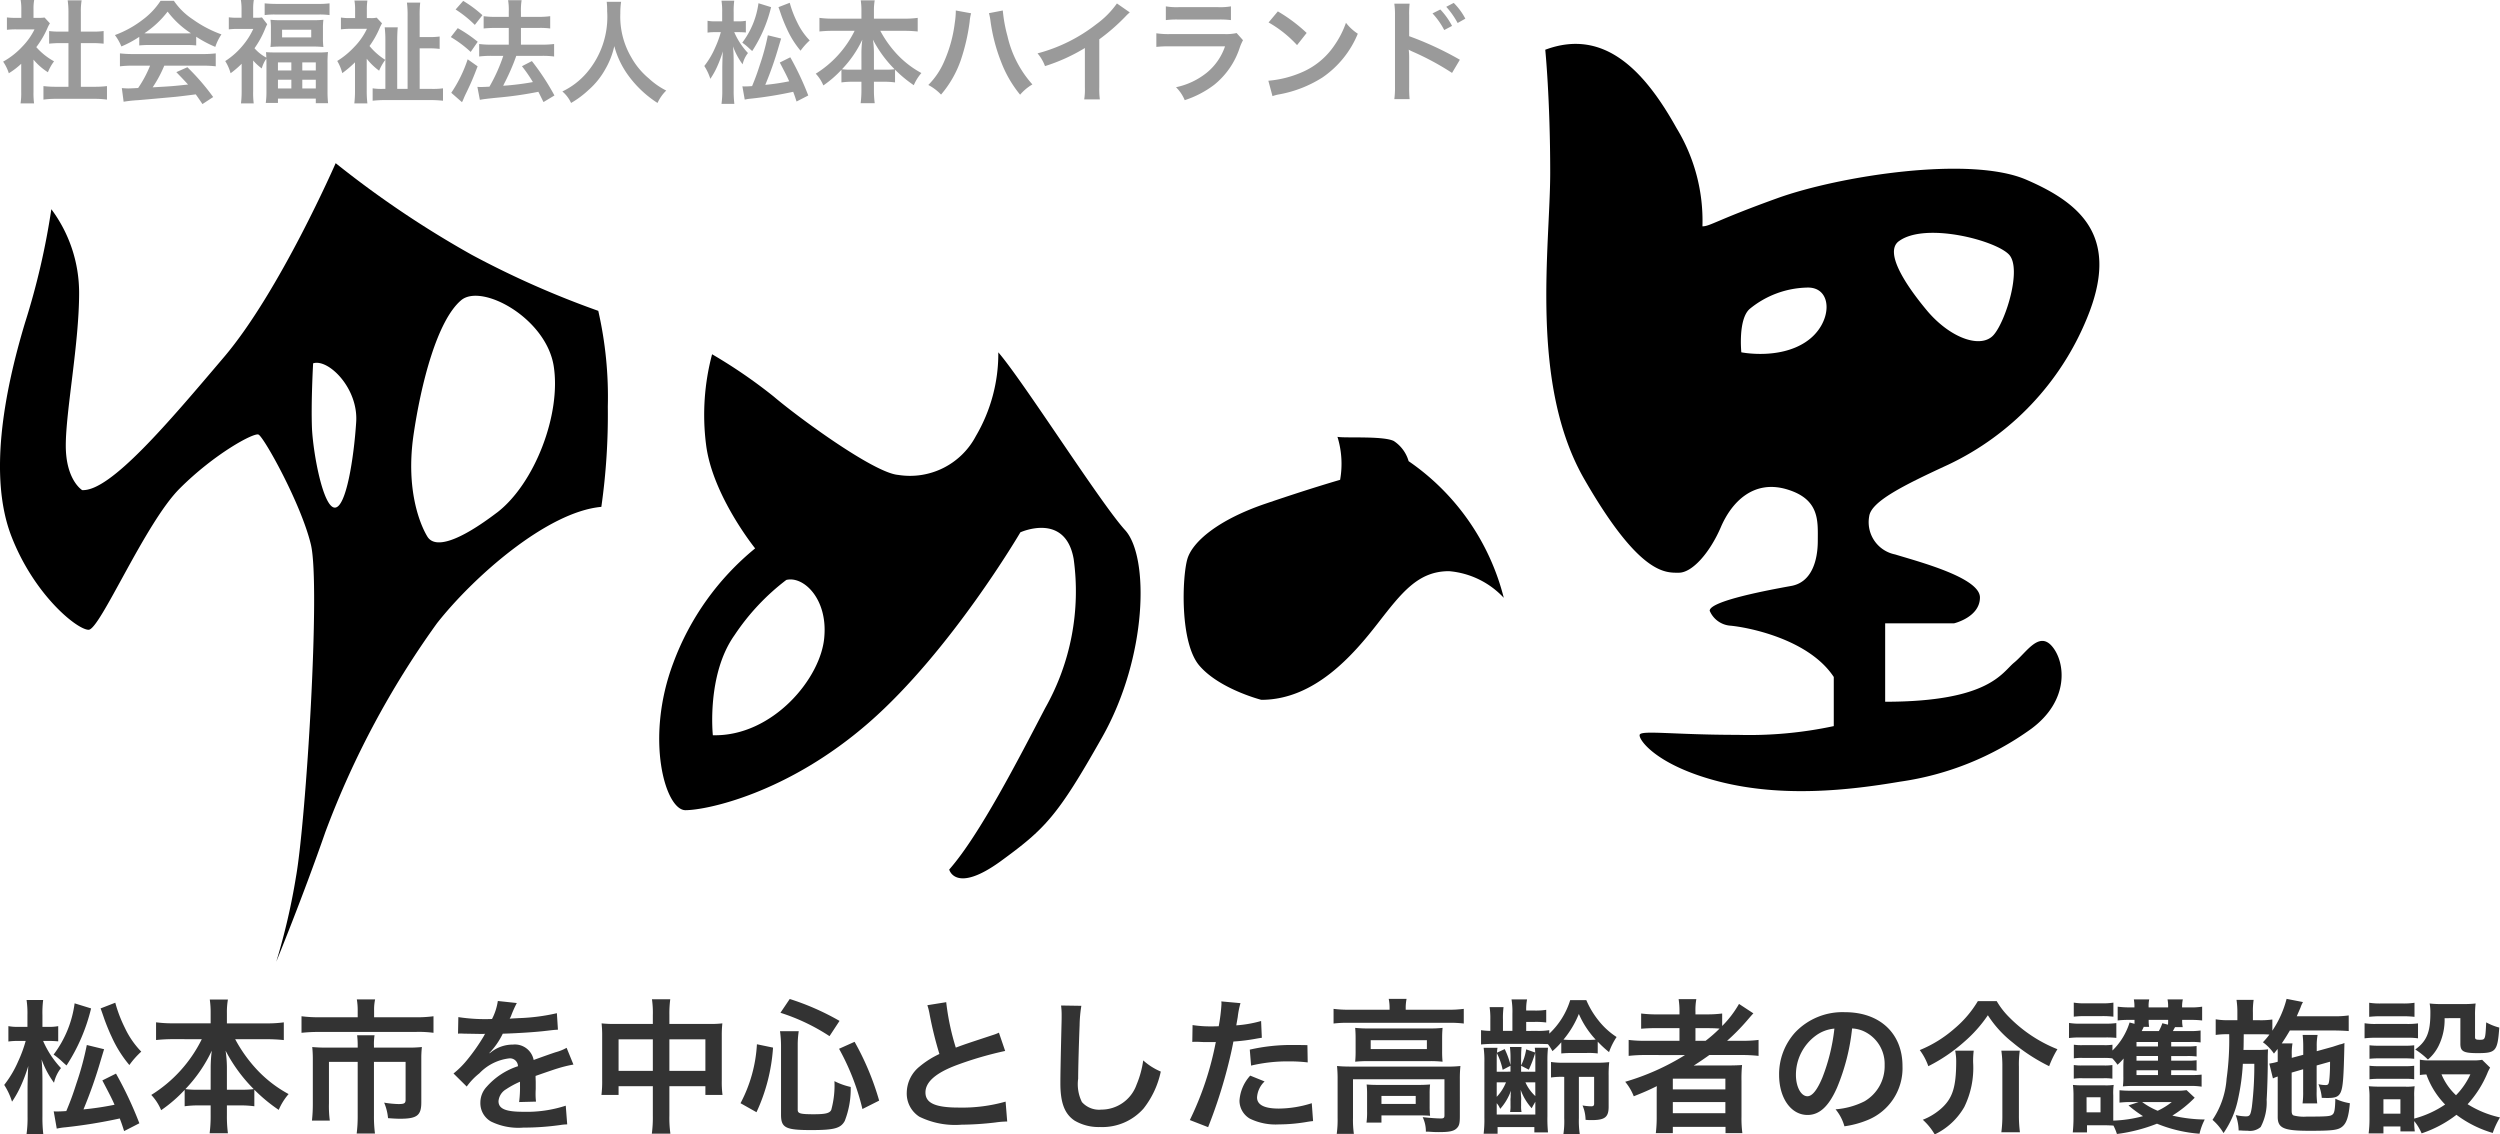 <svg xmlns="http://www.w3.org/2000/svg" width="223.873" height="101.586" viewBox="0 0 223.873 101.586"><g transform="translate(-40 -51.07)"><g transform="translate(39.985 55.036)"><path d="M53.59,44.525a81.777,81.777,0,0,1-11.316-5.01,89.412,89.412,0,0,1-12.2-8.214s-5.01,11.486-9.987,17.349S9.894,60.715,7.372,60.578c0,0-1.466-.886-1.466-3.988S7.1,47.456,7.1,42.923a12.515,12.515,0,0,0-2.488-7.5A65.44,65.44,0,0,1,2.259,45.581C.351,51.921-1.013,59.386,1.032,64.7c2.045,5.283,5.9,8.385,6.919,8.385S13,63.544,16.1,60.442s6.612-5.01,7.055-4.84c.443.136,3.817,6.169,4.7,9.85s-.443,24.711-1.329,29.722a58.049,58.049,0,0,1-1.772,7.635s2.352-5.726,4.4-11.623a79.471,79.471,0,0,1,9.987-18.678c3.238-4.124,9.85-9.987,14.724-10.43a58.521,58.521,0,0,0,.579-8.964A34.655,34.655,0,0,0,53.59,44.525ZM30,62.146c-1.023,0-1.909-4.635-2.045-7.021-.1-2.386.1-5.9.1-5.9,1.363-.443,4.09,2.25,3.852,5.317C31.708,57.613,31.026,62.146,30,62.146Zm14.52.443c-3.408,2.59-5.556,3.272-6.237,2.147s-1.909-4.192-1.261-8.93c.682-4.772,2.147-10.43,4.295-12.236,1.841-1.534,7.6,1.6,8.282,5.9S47.9,60,44.524,62.589Z" transform="translate(0 -20.655)"/><path d="M214.925,96.917c-2.181-2.386-9.135-13.361-11.35-15.917a14.562,14.562,0,0,1-2.011,7.5,6.662,6.662,0,0,1-6.953,3.477c-2.181-.17-9.032-5.215-11.111-6.987a45.3,45.3,0,0,0-5.556-3.817,21.138,21.138,0,0,0-.545,8.044c.545,4.567,4.4,9.339,4.4,9.339a24.005,24.005,0,0,0-7.328,10.259C171.91,115.6,173.751,122,175.557,122c1.841,0,9.135-1.466,16.463-7.874s13.531-17.008,13.531-17.008,4.022-1.841,4.772,2.386a21.232,21.232,0,0,1-2.556,13.361c-2.386,4.567-5.862,11.35-8.589,14.452,0,0,.545,2.181,4.567-.716,4.022-2.931,5.113-4.022,9.135-11.146C216.935,108.268,217.106,99.3,214.925,96.917Zm-36.913,18.371s-.579-5.419,1.943-8.964a20.367,20.367,0,0,1,4.635-4.942c1.534-.375,3.681,1.67,3.408,5.044C187.759,110.142,183.362,115.425,178.011,115.289Z" transform="translate(-114.162 -53.415)"/><path d="M317.95,126.752c4.806,0,8.282-4.09,10.43-6.851s3.613-4.67,6.374-4.67a7.551,7.551,0,0,1,4.908,2.386,21.116,21.116,0,0,0-8.521-12.236,3.214,3.214,0,0,0-1.329-1.806c-.954-.477-4.431-.239-5.044-.375a8.2,8.2,0,0,1,.238,3.852s-2.522.716-6.715,2.147-6.476,3.374-6.953,4.908c-.477,1.568-.716,7.567,1.091,9.612C314.235,125.8,317.95,126.752,317.95,126.752Z" transform="translate(-204.985 -68.049)"/><path d="M442.1,37.639A24.947,24.947,0,0,0,454.5,24.551c2.965-7.158-.341-10.225-5.385-12.407-5.045-2.215-16.838-.341-22.325,1.636s-6.033,2.522-6.715,2.522a15.951,15.951,0,0,0-2.318-8.794C415,2.567,411.385-1.523,406,.488c0,0,.443,4.4.443,11.009s-1.875,18.917,3.068,27.472c4.942,8.589,7.26,8.351,8.453,8.351s2.761-1.772,3.749-4.056c.988-2.318,2.965-4.295,5.931-3.408s2.761,2.863,2.761,4.6c0,1.772-.545,3.749-2.42,4.056-1.875.341-7.26,1.329-7.26,2.215a2.191,2.191,0,0,0,1.772,1.329c1.329.1,7.021,1.091,9.339,4.6v4.4a36.09,36.09,0,0,1-8.589.784c-5.726,0-8.692-.443-8.794,0s1.534,2.761,7.158,4.192,11.555.784,16.156,0a26.4,26.4,0,0,0,11.759-4.738c3.408-2.522,3.068-5.931,1.875-7.362s-2.318.545-3.409,1.432-2.215,3.511-11.554,3.511V51.853h6.169s2.318-.545,2.318-2.318-5.488-3.2-7.6-3.852a2.944,2.944,0,0,1-2.318-3.408C435.176,40.946,438.039,39.514,442.1,37.639Zm-4.431-20.008c2.352-1.738,8.726-.068,9.884,1.227,1.125,1.3-.307,5.863-1.363,7.124-1.057,1.3-3.783.443-5.931-2.045C438.142,21.415,436.369,18.586,437.664,17.632Zm-8.351,9.032c-2.42,1.6-5.76.92-5.76.92s-.307-2.965.75-3.886a8.372,8.372,0,0,1,5.079-1.909C431.836,21.654,431.768,25.062,429.314,26.664Z" transform="translate(-267.608 0)"/></g><path d="M3-3.09A5.489,5.489,0,0,0,4.29-1.96a4.265,4.265,0,0,1,.55-.98A5.9,5.9,0,0,1,3.25-4.21a8.216,8.216,0,0,0,1-1.71,2.78,2.78,0,0,1,.22-.42l-.48-.52a3.643,3.643,0,0,1-.58.03H3v-.82a4.262,4.262,0,0,1,.06-.78H1.85a4.592,4.592,0,0,1,.06.76v.84h-.5a6.106,6.106,0,0,1-.79-.04v1.11a6.847,6.847,0,0,1,.84-.04H3.09A5.941,5.941,0,0,1,2-4.26,6.9,6.9,0,0,1,.28-2.91,3.875,3.875,0,0,1,.79-1.87,6.739,6.739,0,0,0,1.9-2.72V-.21A5.982,5.982,0,0,1,1.84.83H3.05A7.1,7.1,0,0,1,3-.19ZM7.24-4.57H8.3c.35,0,.66.02.98.05V-5.65a6.5,6.5,0,0,1-.98.05H7.24V-7.36A5.862,5.862,0,0,1,7.31-8.4H6.06a7.078,7.078,0,0,1,.07,1.04V-5.6H5.38a6.751,6.751,0,0,1-.98-.05v1.13c.32-.03.64-.05.98-.05h.75V-.66H5.04A9.068,9.068,0,0,1,3.89-.72V.49A8.064,8.064,0,0,1,5.02.42H8.44A8.211,8.211,0,0,1,9.58.49V-.72a8.577,8.577,0,0,1-1.14.06H7.24Zm5.23.21a8,8,0,0,1,.86-.04h3.34a7.6,7.6,0,0,1,.9.04v-.78a10.663,10.663,0,0,0,1.71.91,4.453,4.453,0,0,1,.55-1.12A10.57,10.57,0,0,1,17.26-6.7a6.073,6.073,0,0,1-1.69-1.66H14.38A6.585,6.585,0,0,1,12.8-6.68a9.332,9.332,0,0,1-2.51,1.39,4.645,4.645,0,0,1,.58,1.02,9.409,9.409,0,0,0,1.6-.86Zm.87-1.08c-.18,0-.24,0-.41-.01a8.537,8.537,0,0,0,2.08-1.94A8.146,8.146,0,0,0,17.1-5.45c-.19.01-.28.01-.44.01Zm.1,2.89a10.355,10.355,0,0,1-1.07,2c-.51.03-.81.04-.88.04-.14,0-.31-.01-.58-.03L11.07.68A11.891,11.891,0,0,1,12.36.54c.4-.03,2.38-.21,3.37-.3.37-.04.97-.11,1.8-.22.17.24.27.38.6.87l.96-.63a20.465,20.465,0,0,0-2.31-2.67l-.99.44c.56.58.73.76,1.05,1.11-1.4.15-1.4.15-3.17.25a10.871,10.871,0,0,0,1.04-1.94h3.44a9.3,9.3,0,0,1,1.17.06V-3.65a9.415,9.415,0,0,1-1.17.06H11.92a9.822,9.822,0,0,1-1.18-.06v1.16a9.368,9.368,0,0,1,1.18-.06Zm8.2,2.3A9.129,9.129,0,0,1,21.58.83h1.14a7.208,7.208,0,0,1-.05-1.06V-3.01a4.9,4.9,0,0,0,.77.71,2.973,2.973,0,0,1,.41-.88c.01.2.01.29.01.45V-.24A7.218,7.218,0,0,1,23.8.79h1.09V.4h3.39V.81h1.1a9.014,9.014,0,0,1-.05-1.03V-2.74a9.2,9.2,0,0,1,.04-1.03,8.556,8.556,0,0,1-1.02.04H24.83c-.46,0-.74-.01-1.01-.03.02.19.02.28.03.49a3.679,3.679,0,0,1-1.06-.84,8.391,8.391,0,0,0,.93-1.69,4.688,4.688,0,0,1,.21-.46l-.47-.61a2.622,2.622,0,0,1-.49.03h-.3v-.81a4.5,4.5,0,0,1,.06-.78H21.57a4.715,4.715,0,0,1,.06.77v.82h-.39a5.659,5.659,0,0,1-.75-.04V-5.8a6.689,6.689,0,0,1,.8-.04h1.39a6.507,6.507,0,0,1-.92,1.46,6.839,6.839,0,0,1-1.59,1.42,4.108,4.108,0,0,1,.48,1.09,8.262,8.262,0,0,0,.99-.85Zm3.25-2.59h1.2v.72h-1.2Zm2.18,0h1.21v.72H27.07ZM24.89-1.29h1.2v.78h-1.2Zm2.18,0h1.21v.78H27.07ZM23.7-7.08a6.622,6.622,0,0,1,.96-.05h3.89a6.456,6.456,0,0,1,.96.05V-8.13a7.707,7.707,0,0,1-1.07.05H24.79c-.43,0-.77-.02-1.09-.05Zm.56,2.1a5.53,5.53,0,0,1-.04.76,8.811,8.811,0,0,1,.97-.04h2.8a8.249,8.249,0,0,1,.97.04A5.658,5.658,0,0,1,28.92-5v-.9a5.53,5.53,0,0,1,.04-.76,8.77,8.77,0,0,1-.95.04H25.19a8.928,8.928,0,0,1-.97-.04,5.593,5.593,0,0,1,.04.77Zm1-.79h2.61v.69H25.26Zm7.58,2.6A5.723,5.723,0,0,0,33.95-2.1a4.591,4.591,0,0,1,.55-.97,5.837,5.837,0,0,1-1.41-1.24,8.168,8.168,0,0,0,.9-1.59,3.508,3.508,0,0,1,.22-.44l-.48-.51a2.321,2.321,0,0,1-.57.04h-.31v-.8a5.514,5.514,0,0,1,.05-.77H31.74a4.591,4.591,0,0,1,.06.76v.81h-.49a4.8,4.8,0,0,1-.78-.05V-5.8a6.9,6.9,0,0,1,.84-.05h1.49a5.953,5.953,0,0,1-1.15,1.64A7.386,7.386,0,0,1,30.2-2.97a4.149,4.149,0,0,1,.45,1.09,9.81,9.81,0,0,0,1.14-.97V-.3A9.285,9.285,0,0,1,31.73.83H32.9A9.057,9.057,0,0,1,32.84-.3Zm4.74,2.7V-4.1h.8a6.986,6.986,0,0,1,.99.05V-5.16a6.585,6.585,0,0,1-.98.05h-.81V-6.99a9.794,9.794,0,0,1,.05-1.21H36.44a8.832,8.832,0,0,1,.06,1.21V-.47h-.93V-4.84c0-.39.02-.9.05-1.14H34.45a9.676,9.676,0,0,1,.06,1.21v4.3h-.23a5.3,5.3,0,0,1-.91-.05V.59A10.864,10.864,0,0,1,34.6.53h3.86a11.123,11.123,0,0,1,1.21.06V-.52a6.769,6.769,0,0,1-1.02.05Zm5.39.98c.32-.06.53-.09,1.62-.2a33.023,33.023,0,0,0,3.62-.52c.16.31.23.46.46.92l.98-.59a21.657,21.657,0,0,0-2.02-3.08l-.89.46a12.745,12.745,0,0,1,.98,1.42,24,24,0,0,1-2.66.33l.09-.19a20,20,0,0,0,.88-1.94c.14-.37.14-.37.2-.55h2.35a7.886,7.886,0,0,1,1.04.06V-4.49a7.941,7.941,0,0,1-1.05.06H46.65v-1.5h1.61a6.866,6.866,0,0,1,1.01.05v-1.1a7.261,7.261,0,0,1-1.02.06h-1.6v-.44a5.773,5.773,0,0,1,.06-1.05H45.5a5.391,5.391,0,0,1,.06,1.05v.44H44.37a7.2,7.2,0,0,1-1.06-.06v1.1c.32-.03.66-.05,1.05-.05h1.2v1.5H44a7.862,7.862,0,0,1-1.09-.06v1.12a8.657,8.657,0,0,1,1.08-.06h1.08A15.145,15.145,0,0,1,43.83-.67c-.34.02-.58.03-.74.03-.1,0-.18,0-.34-.01ZM40.8-7.58A10.2,10.2,0,0,1,42.52-6.2l.68-.87a10.516,10.516,0,0,0-1.72-1.28Zm-.43,2.47a10.3,10.3,0,0,1,1.78,1.33l.63-.91a12.39,12.39,0,0,0-1.79-1.22Zm1.51,1.99a12.022,12.022,0,0,1-1.47,3l.96.84a2.015,2.015,0,0,0,.12-.25c.13-.31.13-.31.31-.68.4-.83.62-1.36.97-2.28ZM54.33-8.27a6.541,6.541,0,0,1,.04.84,7.7,7.7,0,0,1-1.83,5.52A6.666,6.666,0,0,1,50.36-.24,2.991,2.991,0,0,1,51.14.79,8.434,8.434,0,0,0,52.69-.36a6.962,6.962,0,0,0,1.54-1.92,7.156,7.156,0,0,0,.78-2.02,7.906,7.906,0,0,0,1.33,2.73A9.734,9.734,0,0,0,58.88.79a3.72,3.72,0,0,1,.78-1.11A6.66,6.66,0,0,1,58.11-1.4a6.7,6.7,0,0,1-1.58-1.9,7.178,7.178,0,0,1-.98-3.94,6.616,6.616,0,0,1,.07-1.03Zm14.43,3a20.285,20.285,0,0,1-.72,2.66c-.22.69-.38,1.14-.69,1.89-.26.02-.46.03-.63.03a2.008,2.008,0,0,1-.24-.01L66.69.49A4.161,4.161,0,0,1,67.28.4a34.777,34.777,0,0,0,3.75-.61c.12.32.16.43.3.87L72.38.12A26.011,26.011,0,0,0,70.77-3.3l-.94.47c.47.9.64,1.22.84,1.68a20.6,20.6,0,0,1-2.14.32,31.568,31.568,0,0,0,1.19-3.39c.16-.53.16-.53.23-.76Zm-2.6-.28c.22,0,.4.01.63.03V-6.57a3.021,3.021,0,0,1-.64.05H65.7v-.81a6.987,6.987,0,0,1,.05-1.04H64.61a6.289,6.289,0,0,1,.06,1.04v.81h-.58a3.373,3.373,0,0,1-.73-.05v1.06a4.67,4.67,0,0,1,.72-.04h.47a9.054,9.054,0,0,1-.51,1.39,7.377,7.377,0,0,1-.97,1.64,4.7,4.7,0,0,1,.54,1.15,7.094,7.094,0,0,0,.6-1.07,10.965,10.965,0,0,0,.52-1.39c-.02.29-.04.77-.05,1.44V-.36A8.237,8.237,0,0,1,64.61.87h1.15A9.81,9.81,0,0,1,65.7-.36V-2.81c0-.58-.02-1.06-.06-1.47a6.267,6.267,0,0,0,.86,1.61,2.556,2.556,0,0,1,.48-1.01,6.461,6.461,0,0,1-1.23-1.87Zm3.55-2.24c.08.21.08.21.26.74.11.31.33.86.49,1.19a8.264,8.264,0,0,0,1.23,1.97,5.757,5.757,0,0,1,.82-.92,5.981,5.981,0,0,1-1.12-1.62,9.386,9.386,0,0,1-.67-1.75Zm-1.79-.35a7.48,7.48,0,0,1-1.45,3.53,5.753,5.753,0,0,1,.48.38c.26.24.26.24.41.37a12.521,12.521,0,0,0,1.69-3.93Zm8.61,2.47a9.4,9.4,0,0,1-3.48,3.84,3.447,3.447,0,0,1,.68,1.05,9.559,9.559,0,0,0,1.62-1.4v1.13a7.154,7.154,0,0,1,1-.06h.79v.68A9.234,9.234,0,0,1,77.07.81h1.26a9.036,9.036,0,0,1-.07-1.24v-.68h.89a7.256,7.256,0,0,1,1,.06V-2.19A11.148,11.148,0,0,0,81.83-.8a4.08,4.08,0,0,1,.68-1.09,8.556,8.556,0,0,1-2.18-1.68,9.916,9.916,0,0,1-1.5-2.1h2.14a11.811,11.811,0,0,1,1.21.06V-6.83a8.211,8.211,0,0,1-1.21.07H78.26v-.72a4.992,4.992,0,0,1,.07-.92H77.08a6.217,6.217,0,0,1,.06.93v.71H74.57a8.663,8.663,0,0,1-1.19-.07v1.22a11.418,11.418,0,0,1,1.19-.06Zm1.73,3.48V-3.77a8.081,8.081,0,0,0-.09-1.11,10.824,10.824,0,0,0,1.94,2.65,6.258,6.258,0,0,1-.88.04Zm-1.12,0h-.85a6.331,6.331,0,0,1-.89-.04,9.917,9.917,0,0,0,1.82-2.65,9.792,9.792,0,0,0-.08,1.12Zm8.45-5.3v.14a7.338,7.338,0,0,1-.09.97,12.161,12.161,0,0,1-.94,3.43A6.739,6.739,0,0,1,83.13-.82a4.383,4.383,0,0,1,1.14.86,9.548,9.548,0,0,0,1.77-3.09,17.891,17.891,0,0,0,.79-3.42,4.233,4.233,0,0,1,.13-.77Zm2.97.24a4.983,4.983,0,0,1,.14.72,15.663,15.663,0,0,0,.95,3.64A10.5,10.5,0,0,0,91.35.05a4.31,4.31,0,0,1,1.1-.92,9.672,9.672,0,0,1-2.23-4.32,12.945,12.945,0,0,1-.42-2.3Zm11.46-.87a8,8,0,0,1-1.86,1.87,14.6,14.6,0,0,1-5.25,2.6,3.761,3.761,0,0,1,.67,1.14,16.2,16.2,0,0,0,3.57-1.62V-.61A5.624,5.624,0,0,1,97.09.47h1.4a7.565,7.565,0,0,1-.05-1.11V-4.91a17.683,17.683,0,0,0,2.36-2.06,4.12,4.12,0,0,1,.37-.35Zm4.38,1.49a7.69,7.69,0,0,1,1.15-.05h3.53a7.69,7.69,0,0,1,1.15.05V-7.86a5.69,5.69,0,0,1-1.17.07h-3.49a5.69,5.69,0,0,1-1.17-.07Zm6.34,1.16a4.374,4.374,0,0,1-1.13.09h-4.76a7.1,7.1,0,0,1-1.3-.07v1.22a10.173,10.173,0,0,1,1.28-.05h4.87a5.2,5.2,0,0,1-1.61,2.34,6.494,6.494,0,0,1-2.78,1.32,3.484,3.484,0,0,1,.78,1.16,8.9,8.9,0,0,0,2.62-1.36,7.071,7.071,0,0,0,2.32-3.38,4.508,4.508,0,0,1,.28-.63Zm2.86-.95a10.5,10.5,0,0,1,2.55,2.03l.86-1.09a14.163,14.163,0,0,0-2.58-1.93Zm.35,6.6a3.54,3.54,0,0,1,.66-.17,10.8,10.8,0,0,0,3.81-1.5,8.776,8.776,0,0,0,3.17-3.92,4.312,4.312,0,0,1-1.06-.98,8.35,8.35,0,0,1-1.02,2,6.681,6.681,0,0,1-2.97,2.45,9.529,9.529,0,0,1-2.96.74Zm12.28.27a10.259,10.259,0,0,1-.04-1.11V-3.3a5.711,5.711,0,0,0-.04-.68,3.231,3.231,0,0,0,.34.17,24.285,24.285,0,0,1,3.54,1.91l.7-1.18a29.086,29.086,0,0,0-4.54-2.11V-7.05a8.287,8.287,0,0,1,.04-1.05h-1.37a6.556,6.556,0,0,1,.06,1.02V-.67a7.294,7.294,0,0,1-.06,1.12Zm2.05-7.68a6.749,6.749,0,0,1,1.05,1.49l.7-.37a6.48,6.48,0,0,0-1.05-1.47Zm2.94.47a5.783,5.783,0,0,0-1.04-1.41l-.67.35a7.368,7.368,0,0,1,1.02,1.45Z" transform="translate(40 59.5)" fill="#9a9a9a"/><path d="M7.774-6.851a26.369,26.369,0,0,1-.936,3.458c-.286.9-.494,1.482-.9,2.457C5.6-.91,5.343-.9,5.122-.9A2.611,2.611,0,0,1,4.81-.91L5.083.637A5.41,5.41,0,0,1,5.85.52a45.21,45.21,0,0,0,4.875-.793c.156.416.208.559.39,1.131l1.365-.7A33.815,33.815,0,0,0,10.387-4.29l-1.222.611C9.776-2.509,10-2.093,10.257-1.5a26.786,26.786,0,0,1-2.782.416A41.037,41.037,0,0,0,9.022-5.486c.208-.689.208-.689.3-.988Zm-3.38-.364c.286,0,.52.013.819.039V-8.541a3.927,3.927,0,0,1-.832.065H3.8V-9.529a9.083,9.083,0,0,1,.065-1.352H2.379a8.176,8.176,0,0,1,.078,1.352v1.053H1.7a4.385,4.385,0,0,1-.949-.065v1.378a6.071,6.071,0,0,1,.936-.052H2.3a11.77,11.77,0,0,1-.663,1.807A9.589,9.589,0,0,1,.377-3.276a6.108,6.108,0,0,1,.7,1.5,9.222,9.222,0,0,0,.78-1.391,14.255,14.255,0,0,0,.676-1.807c-.026.377-.052,1-.065,1.872V-.468a10.708,10.708,0,0,1-.091,1.6h1.5A12.753,12.753,0,0,1,3.8-.468V-3.653c0-.754-.026-1.378-.078-1.911A8.147,8.147,0,0,0,4.836-3.471,3.322,3.322,0,0,1,5.46-4.784a8.4,8.4,0,0,1-1.6-2.431Zm4.615-2.912c.1.273.1.273.338.962.143.4.429,1.118.637,1.547a10.743,10.743,0,0,0,1.6,2.561,7.483,7.483,0,0,1,1.066-1.2,7.775,7.775,0,0,1-1.456-2.106,12.2,12.2,0,0,1-.871-2.275Zm-2.327-.455A9.724,9.724,0,0,1,4.8-5.993a7.479,7.479,0,0,1,.624.494c.338.312.338.312.533.481a16.277,16.277,0,0,0,2.2-5.109ZM18.07-7.371a12.225,12.225,0,0,1-4.524,4.992,4.481,4.481,0,0,1,.884,1.365,12.427,12.427,0,0,0,2.106-1.82v1.469a9.3,9.3,0,0,1,1.3-.078h1.027v.884a12,12,0,0,1-.091,1.612H20.41a11.747,11.747,0,0,1-.091-1.612v-.884h1.157a9.432,9.432,0,0,1,1.3.078V-2.847A14.493,14.493,0,0,0,24.96-1.04a5.3,5.3,0,0,1,.884-1.417A11.123,11.123,0,0,1,23.01-4.641a12.891,12.891,0,0,1-1.95-2.73h2.782a15.354,15.354,0,0,1,1.573.078V-8.879a10.674,10.674,0,0,1-1.573.091H20.319v-.936a6.49,6.49,0,0,1,.091-1.2H18.785a8.081,8.081,0,0,1,.078,1.209v.923H15.522a11.262,11.262,0,0,1-1.547-.091v1.586a14.844,14.844,0,0,1,1.547-.078Zm2.249,4.524V-4.9A10.505,10.505,0,0,0,20.2-6.344,14.071,14.071,0,0,0,22.724-2.9a8.135,8.135,0,0,1-1.144.052Zm-1.456,0h-1.1A8.23,8.23,0,0,1,16.6-2.9a12.892,12.892,0,0,0,2.366-3.445,12.731,12.731,0,0,0-.1,1.456ZM32.032-9.334H28.639A12.152,12.152,0,0,1,27-9.425v1.482a14.79,14.79,0,0,1,1.6-.078h8.619a9.959,9.959,0,0,1,1.6.078V-9.425a11.407,11.407,0,0,1-1.638.091H33.5v-.65a4.277,4.277,0,0,1,.091-.949H31.954a5.824,5.824,0,0,1,.078.962Zm0,2.717H29.3a13.369,13.369,0,0,1-1.339-.052,10.4,10.4,0,0,1,.052,1.118V-1.6a13.481,13.481,0,0,1-.078,1.521h1.6a9.727,9.727,0,0,1-.078-1.534V-5.343h2.574V-.507a12.262,12.262,0,0,1-.091,1.586h1.638a11.931,11.931,0,0,1-.091-1.6V-5.343h2.834v3.38c0,.338-.117.4-.65.4A8.974,8.974,0,0,1,34.4-1.69,4.657,4.657,0,0,1,34.749-.3c.533.039.78.052,1.079.052,1.521,0,1.9-.3,1.9-1.469V-5.551a9.358,9.358,0,0,1,.052-1.118,11.41,11.41,0,0,1-1.274.052H33.488v-.156a4.977,4.977,0,0,1,.052-.949H31.98a7.2,7.2,0,0,1,.052.949Zm8.983-1.248a1.436,1.436,0,0,1,.208-.013c.117,0,.117,0,.364.013.286,0,1.43.026,1.638.026,0,0,.169-.013.221-.013a.636.636,0,0,0-.1.169,17.218,17.218,0,0,1-1.56,2.223A7.964,7.964,0,0,1,40.612-4.3l1.183,1.17a5.845,5.845,0,0,1,1.131-1.183,4.395,4.395,0,0,1,2.665-1.339.714.714,0,0,1,.793.7A6.359,6.359,0,0,0,43.589-3.12a2.072,2.072,0,0,0-.572,1.443A1.885,1.885,0,0,0,43.966,0a5.583,5.583,0,0,0,2.9.546A23.579,23.579,0,0,0,50.193.312a3.83,3.83,0,0,1,.6-.052l-.13-1.677a11.3,11.3,0,0,1-3.822.546c-1.573,0-2.2-.273-2.2-.949a1.369,1.369,0,0,1,.676-1.066,7.9,7.9,0,0,1,1.248-.676v.312a10.291,10.291,0,0,1-.078,1.508L48-1.781a5.338,5.338,0,0,1-.039-.689c0-.091,0-.208.013-.429v-.52c0-.182,0-.182-.013-.52v-.143q1.677-.585,1.95-.663A11.475,11.475,0,0,1,51.35-5.1l-.611-1.5a4.061,4.061,0,0,1-.962.39q-.488.156-1.989.7a1.71,1.71,0,0,0-1.859-1.378,3.143,3.143,0,0,0-1.833.585c-.169.13-.169.13-.26.195l-.013-.026a6.727,6.727,0,0,0,1.2-1.729c1.313-.039,2.964-.143,3.913-.26.663-.078.663-.078,1.027-.1L49.868-9.7a17.562,17.562,0,0,1-3.406.442c-.715.039-.715.039-.819.052.026-.052.052-.091.117-.234a9.933,9.933,0,0,1,.52-1.17l-1.7-.182a5.149,5.149,0,0,1-.52,1.612,15.709,15.709,0,0,1-3.016-.169Zm17.446-.871H55.042a10.016,10.016,0,0,1-1.17-.052,10.177,10.177,0,0,1,.052,1.131v3.978a9.743,9.743,0,0,1-.065,1.3h1.534v-.78h3.068V-.52a10.9,10.9,0,0,1-.091,1.612h1.664A10.226,10.226,0,0,1,59.943-.52V-3.159h3.224v.78H64.7a8.948,8.948,0,0,1-.065-1.3V-7.644a9.546,9.546,0,0,1,.052-1.144,9.3,9.3,0,0,1-1.183.052H59.943v-.845a9.532,9.532,0,0,1,.078-1.365H58.383a8.429,8.429,0,0,1,.078,1.417Zm0,1.378v2.821H55.393V-7.358Zm1.482,2.821V-7.358h3.224v2.821Zm7.8,3.705a16.219,16.219,0,0,0,1.482-5.785l-1.443-.3a12.749,12.749,0,0,1-1.469,5.278Zm7.436-8.177a22.793,22.793,0,0,0-4.459-1.963l-.832,1.235a17.816,17.816,0,0,1,4.394,2.093Zm3.549,7.137a24.4,24.4,0,0,0-2.2-5.265l-1.391.624a21.32,21.32,0,0,1,2.093,5.395ZM71.435-6.8a8.106,8.106,0,0,1,.091-1.287H69.849A9.346,9.346,0,0,1,69.94-6.76V-.624c0,1.183.39,1.391,2.691,1.391,2.08,0,2.652-.156,3.016-.819a7.883,7.883,0,0,0,.533-3.042,6.134,6.134,0,0,1-1.456-.52,8.258,8.258,0,0,1-.286,2.574c-.143.3-.52.39-1.56.39-1.2,0-1.443-.065-1.443-.39Zm11.609-3.614a5.524,5.524,0,0,1,.208.845,33.122,33.122,0,0,0,.871,3.523,8.024,8.024,0,0,0-1.768,1.118A3.053,3.053,0,0,0,81.2-2.6,2.46,2.46,0,0,0,82.329-.429,7.28,7.28,0,0,0,86.1.286a27.473,27.473,0,0,0,3.042-.2A8.1,8.1,0,0,1,90.194,0l-.143-1.781a14.233,14.233,0,0,1-4.2.533c-2.093,0-2.977-.4-2.977-1.352s.949-1.768,2.847-2.47a31.764,31.764,0,0,1,4.29-1.248l-.559-1.638a3.558,3.558,0,0,1-.494.195c-2.522.832-2.522.832-3.367,1.144a21.833,21.833,0,0,1-.858-4.069Zm11.973.026a6.465,6.465,0,0,1,.052.884c0,.182,0,.455-.013.845-.078,3.263-.1,4.563-.1,5.239,0,1.742.377,2.743,1.274,3.341A4.238,4.238,0,0,0,98.5.494a4.92,4.92,0,0,0,3.9-1.651,8.008,8.008,0,0,0,1.547-3.315,5.614,5.614,0,0,1-1.573-1,8.716,8.716,0,0,1-.6,2.184,3.345,3.345,0,0,1-3.146,2.223,2.058,2.058,0,0,1-1.742-.676,3.613,3.613,0,0,1-.338-2.093c0-.923.078-3.562.13-4.771a11.883,11.883,0,0,1,.156-1.755Zm11.752,3.263a1.941,1.941,0,0,1,.247-.013c.1,0,.286,0,.52.013s.351.013.416.013h.754a1.1,1.1,0,0,0,.169-.013A27.775,27.775,0,0,1,106.548-.13l1.638.637a44.074,44.074,0,0,0,1.456-4.3c.338-1.183.663-2.561.806-3.367a17.722,17.722,0,0,0,2.132-.273c.312-.052.312-.052.416-.065L112.931-9a10.79,10.79,0,0,1-2.223.39c.052-.3.065-.377.13-.741a7.386,7.386,0,0,1,.247-1.248l-1.716-.156a1.764,1.764,0,0,1,.013.234,15.778,15.778,0,0,1-.247,1.989c-.3.013-.442.013-.6.013a10.343,10.343,0,0,1-1.742-.117Zm10.309.286c-.819-.013-.936-.013-1.287-.013a16.683,16.683,0,0,0-3.874.416l.117,1.43a14.03,14.03,0,0,1,3.432-.377,13.533,13.533,0,0,1,1.638.091Zm-5.122,2.73a3.666,3.666,0,0,0-.962,2.249,1.878,1.878,0,0,0,.923,1.6,5.279,5.279,0,0,0,2.613.52,15.128,15.128,0,0,0,2.418-.208c.3-.052.4-.065.637-.091l-.117-1.6a9.949,9.949,0,0,1-2.951.481c-1.3,0-1.95-.338-1.95-1a2.157,2.157,0,0,1,.676-1.43Zm12.48-5.9h-3.6a10.619,10.619,0,0,1-1.417-.078v1.313a10,10,0,0,1,1.339-.065h8.97a10.094,10.094,0,0,1,1.352.065v-1.313a10.05,10.05,0,0,1-1.365.078h-3.835v-.169a4.133,4.133,0,0,1,.078-.806h-1.6a4.074,4.074,0,0,1,.078.819Zm-3.042,3.692a9.259,9.259,0,0,1-.039.962,11.147,11.147,0,0,1,1.222-.052h5.382a10.135,10.135,0,0,1,1.222.052,8.919,8.919,0,0,1-.039-.962V-7.436c0-.416.013-.611.039-.949a9.639,9.639,0,0,1-1.157.052h-5.408a11.157,11.157,0,0,1-1.261-.052c.026.312.039.533.039.949Zm1.352-.962h5.031v.793h-5.031ZM119.782-.325a9.436,9.436,0,0,1-.078,1.43h1.534a8.88,8.88,0,0,1-.078-1.43V-3.783h8.19V-.546c0,.208-.065.273-.312.273-.364,0-.923-.039-1.638-.117a2.956,2.956,0,0,1,.286,1.3c.208,0,.208,0,.416.013.416.026.481.026.754.026.91,0,1.3-.078,1.56-.312s.312-.468.312-1.118V-3.8a10.915,10.915,0,0,1,.052-1.17,10.414,10.414,0,0,1-1.274.052h-8.424c-.559,0-.936-.013-1.352-.052a11.492,11.492,0,0,1,.052,1.183Zm8.242-2.158a6.97,6.97,0,0,1,.039-.832c-.39.026-.572.039-1.066.039h-3.562c-.481,0-.754-.013-1.053-.039a7.785,7.785,0,0,1,.039.858V-.949A6.816,6.816,0,0,1,122.369.1h1.339v-.65h3.276c.351,0,.832.013,1.079.039a7.717,7.717,0,0,1-.039-.871Zm-4.316.195h3.068v.715h-3.068Zm12.961-4.173a5.024,5.024,0,0,1-.455,1.443V-5.59c0-.442.013-.793.039-1.079h-1.04a8.158,8.158,0,0,1,.052,1.079v.533a7.33,7.33,0,0,0-.52-1.43l-.689.325A2.539,2.539,0,0,1,134.1-6.6H132.86a8.818,8.818,0,0,1,.065,1.313v4.9a11.035,11.035,0,0,1-.065,1.482h1.248v-.6H137.4V.975h1.222a12.5,12.5,0,0,1-.052-1.417v-4.94a10.556,10.556,0,0,1,.052-1.222h-1.183a4.042,4.042,0,0,1,.039.429Zm-2.639,1c0-.221,0-.377.013-.663a5.966,5.966,0,0,1,.52,1.495l.7-.364v.533H134.03Zm0,1.95h.832a4.079,4.079,0,0,1-.832,1.3Zm0,1.872a1.765,1.765,0,0,1,.312.507,4.929,4.929,0,0,0,.962-1.625c-.013.156-.013.234-.026.325v.26a1.775,1.775,0,0,0-.013.338v.4a2.641,2.641,0,0,1-.039.585h1.027a2.462,2.462,0,0,1-.039-.572v-.429a1.972,1.972,0,0,0-.013-.481c-.013-.26-.013-.273-.026-.507a4.96,4.96,0,0,0,.988,1.651,4.006,4.006,0,0,1,.208-.377c.026-.052.065-.117.117-.208V-.624H134.03Zm3.458-.637A3.732,3.732,0,0,1,136.6-3.51h.884Zm0-2.184h-1.274v-.533l.689.351a10.01,10.01,0,0,0,.572-1.508c.013.26.013.416.013.676Zm-.819-3.653v-.806h.754a7.174,7.174,0,0,1,1.04.052V-10a6.016,6.016,0,0,1-1.027.065h-.767a4.67,4.67,0,0,1,.078-1h-1.391a6.892,6.892,0,0,1,.078,1.3v1.521h-.845v-1a7.578,7.578,0,0,1,.052-1.131h-1.248a6.968,6.968,0,0,1,.065,1.131v1a6.563,6.563,0,0,1-.832-.065V-6.9c.468-.039.741-.052,1.378-.052h3.588c.325,0,.871.013,1.027.026a4.285,4.285,0,0,1,.4.624,6.522,6.522,0,0,0,.793-.793v1a10.289,10.289,0,0,1,1.079-.039h1.144a6.314,6.314,0,0,1,1.04.039V-7.15a9.769,9.769,0,0,0,1.014.936,5.978,5.978,0,0,1,.676-1.352,6.686,6.686,0,0,1-1.612-1.469,7.819,7.819,0,0,1-1.1-1.833h-1.443a6.87,6.87,0,0,1-1.872,3v-.312a6.17,6.17,0,0,1-1.1.065Zm4.238.806a7.639,7.639,0,0,1-.9-.026,8.521,8.521,0,0,0,1.378-2.3,8.02,8.02,0,0,0,1.508,2.3,7.618,7.618,0,0,1-.871.026ZM140.075-4V-.3A7.876,7.876,0,0,1,140,1.144h1.469A7.962,7.962,0,0,1,141.388-.3V-4h1.365v2.392c0,.182-.065.247-.26.247a4.472,4.472,0,0,1-.78-.078,3.393,3.393,0,0,1,.273,1.287,4.426,4.426,0,0,0,.546.026c1.183,0,1.521-.26,1.521-1.2v-2.73a10.308,10.308,0,0,1,.052-1.261,9.213,9.213,0,0,1-1.222.052H140.14a7.294,7.294,0,0,1-1.248-.065v1.391A6.555,6.555,0,0,1,139.984-4Zm10.816-1.95a21.6,21.6,0,0,1-5.356,2.392,4.752,4.752,0,0,1,.767,1.3c1-.4,1.274-.52,2.067-.91-.013.234-.013.52-.013.728V-.429a12.071,12.071,0,0,1-.078,1.469H149.8V.481h4.719V1.04h1.508a10.163,10.163,0,0,1-.078-1.469V-3.64A12.5,12.5,0,0,1,156-5.057c-.377.026-.741.039-1.365.039h-1.911c-.338,0-.767,0-1.053.013.585-.377.91-.6,1.4-.949h2.795a13.581,13.581,0,0,1,1.612.078v-1.43A11.016,11.016,0,0,1,156-7.228h-1.339a19,19,0,0,0,1.768-1.794q.448-.526.585-.663l-1.287-.845a9.258,9.258,0,0,1-1.508,1.976V-9.672a10.332,10.332,0,0,1-1.456.078h-.936v-.221a5.539,5.539,0,0,1,.078-1.144h-1.586a6.956,6.956,0,0,1,.078,1.144v.221h-1.9a10.962,10.962,0,0,1-1.534-.078v1.365a14.332,14.332,0,0,1,1.482-.052h1.95v1.131h-2.964a11.442,11.442,0,0,1-1.586-.078v1.43a13.086,13.086,0,0,1,1.56-.078Zm.936-1.274V-8.359h1.066c.52,0,.741.013,1.092.039a12.716,12.716,0,0,1-1.248,1.092ZM149.8-3.835h4.706v.962H149.8Zm0,2.093h4.706v1H149.8Zm16.055-6.591a2.841,2.841,0,0,1,1.313.39,3.221,3.221,0,0,1,1.6,2.886,3.64,3.64,0,0,1-1.807,3.25,6.909,6.909,0,0,1-2.587.715,4.147,4.147,0,0,1,.793,1.521,8.5,8.5,0,0,0,2.041-.546,5.008,5.008,0,0,0,3.159-4.849c0-2.925-2.028-4.823-5.148-4.823a5.836,5.836,0,0,0-4.472,1.82,5.584,5.584,0,0,0-1.43,3.783c0,2.093,1.066,3.6,2.548,3.6,1.066,0,1.9-.767,2.639-2.444A18.807,18.807,0,0,0,165.854-8.333Zm-1.586.013a17.133,17.133,0,0,1-1.079,4.394c-.468,1.118-.91,1.664-1.339,1.664-.572,0-1.027-.845-1.027-1.911a4.352,4.352,0,0,1,1.768-3.51A3.309,3.309,0,0,1,164.268-8.32Zm12.844-2.457a9.638,9.638,0,0,1-2.08,2.444,11.026,11.026,0,0,1-3.12,1.937,5.354,5.354,0,0,1,.767,1.443,14.892,14.892,0,0,0,3.2-2.171,12.1,12.1,0,0,0,2.132-2.392,9.865,9.865,0,0,0,2.21,2.431A16.386,16.386,0,0,0,183.5-4.953a8.649,8.649,0,0,1,.741-1.521A12.584,12.584,0,0,1,179.959-9.3a7.073,7.073,0,0,1-1.157-1.482Zm-2.028,4.433a4.973,4.973,0,0,1,.091.949c0,2.327-.325,3.341-1.378,4.264a5.5,5.5,0,0,1-1.612.975,5.442,5.442,0,0,1,1.066,1.313A6.058,6.058,0,0,0,175.9-1.3a7.955,7.955,0,0,0,.793-3.965,7.555,7.555,0,0,1,.052-1.079Zm4.134,0a9.447,9.447,0,0,1,.091,1.43V-.572a11.194,11.194,0,0,1-.091,1.534h1.664a11.654,11.654,0,0,1-.091-1.547V-4.9a8.865,8.865,0,0,1,.078-1.443Zm15.21,1.755h1.43a5.961,5.961,0,0,1,.845.039v-.936a5.712,5.712,0,0,1-.845.039h-1.43v-.416h1.443a6.259,6.259,0,0,1,.832.039V-6.76a5.619,5.619,0,0,1-.832.039h-1.443v-.4H196.1a5.736,5.736,0,0,1,.962.039V-8.151a5.976,5.976,0,0,1-.988.052h-1.495c.065-.117.1-.182.195-.351h.689a2.756,2.756,0,0,1-.052-.65h.689a8.6,8.6,0,0,1,1.1.052v-1.235a6.333,6.333,0,0,1-1.118.065h-.676a2.932,2.932,0,0,1,.065-.715H194.1a3.039,3.039,0,0,1,.052.715h-1.742a2.571,2.571,0,0,1,.052-.715h-1.378a3.412,3.412,0,0,1,.052.715h-.4a8.56,8.56,0,0,1-1.1-.065v1.235a8.1,8.1,0,0,1,.988-.052h.52v.351l-.442-.117a5.959,5.959,0,0,1-1.534,2.509v-.52a4.345,4.345,0,0,1-.793.039h-1.846a4.825,4.825,0,0,1-.819-.039v1.222a4.905,4.905,0,0,1,.819-.039h1.846a5.38,5.38,0,0,1,.78.039,4.613,4.613,0,0,1,.468.572,5.3,5.3,0,0,0,.546-.559c-.013.234-.026.559-.026.65v.91a6.719,6.719,0,0,1-.039.936,8.933,8.933,0,0,1,.9-.039H196.1a5.972,5.972,0,0,1,1.053.065V-4.2a6.781,6.781,0,0,1-.884.039h-1.846Zm-1.183,0v.429h-1.924v-.429Zm0-.858h-1.924v-.416h1.924Zm0-1.274h-1.924v-.4h1.924Zm-.793-1.755a3.243,3.243,0,0,1-.039-.624h1.742c0,.182,0,.247-.013.429l-.507-.13a3.829,3.829,0,0,1-.312.7h-1.534c.143-.286.143-.286.182-.377Zm3.354,5.668a6.2,6.2,0,0,1-.975.052h-3.965A10.341,10.341,0,0,1,189.8-2.8V-1.69a8.2,8.2,0,0,1,1.066-.052h.65l-.91.3a10.435,10.435,0,0,0,1.3.962,11.555,11.555,0,0,1-2.665.4V-2.34a5.128,5.128,0,0,1,.039-.936,4.794,4.794,0,0,1-.78.039h-2a8.045,8.045,0,0,1-.871-.039,7.9,7.9,0,0,1,.052,1V-.286c0,.4-.026.871-.065,1.261h1.274V.338h1.625c.247,0,.455.013.741.026a4.46,4.46,0,0,1,.312.754,14.945,14.945,0,0,0,3.588-.923,12.521,12.521,0,0,0,3.809.9,5.335,5.335,0,0,1,.468-1.274,13.4,13.4,0,0,1-2.9-.351,10.292,10.292,0,0,0,2-1.6ZM194.48-1.742a6.183,6.183,0,0,1-1.261.78,6.625,6.625,0,0,1-1.391-.78Zm-7.631-.429H188.1V-.819h-1.248Zm-1.144-7.215a8.108,8.108,0,0,1,1.053-.052H188.2a7.734,7.734,0,0,1,1.053.052v-1.261a5.8,5.8,0,0,1-1.053.065h-1.443a5.71,5.71,0,0,1-1.053-.065Zm-.429,1.911a7.856,7.856,0,0,1,1.053-.052h2.2a8.346,8.346,0,0,1,.988.039V-8.814a6.926,6.926,0,0,1-1.053.052h-2.132a5.8,5.8,0,0,1-1.053-.065Zm.429,3.64a4.819,4.819,0,0,1,.806-.039h1.833a4.825,4.825,0,0,1,.819.039V-5.057a4.428,4.428,0,0,1-.806.039h-1.833a4.825,4.825,0,0,1-.819-.039Zm20.54-.845V-2.7a7.672,7.672,0,0,1-.052,1.079h1.313a7.1,7.1,0,0,1-.052-1.079V-5.018l1.2-.338c0,.559-.013,1.014-.052,1.469-.052.546-.091.624-.364.624a3.015,3.015,0,0,1-.624-.078,4.108,4.108,0,0,1,.3,1.222c.416.013.416.013.507.013.728,0,1-.117,1.183-.507.208-.468.273-1.261.338-4.42a1.627,1.627,0,0,1-.4.13c-.091.026-.195.065-.312.1-.234.078-.39.13-.455.143l-1.313.364v-.442a4.985,4.985,0,0,1,.078-1.014h-1.339a9.984,9.984,0,0,1,.052,1.079v.7l-1.027.273V-5.98a5.252,5.252,0,0,1,.065-1.014h-.962c.3-.442.481-.741.728-1.157H209c.468,0,1.014.026,1.326.052V-9.5a9.013,9.013,0,0,1-1.339.078h-3.315c.208-.481.3-.689.338-.78a2.341,2.341,0,0,1,.221-.494l-1.469-.286a9.19,9.19,0,0,1-1.274,2.847v-1a7.179,7.179,0,0,1-1.183.065h-.559V-9.75a6.949,6.949,0,0,1,.065-1.144h-1.534a7.18,7.18,0,0,1,.078,1.144v.676h-.741a6.1,6.1,0,0,1-1.2-.078v1.4a7.227,7.227,0,0,1,1.066-.065h.143a25.328,25.328,0,0,1-.234,3.991,7.533,7.533,0,0,1-1.261,3.679,4.817,4.817,0,0,1,.988,1.183,8.266,8.266,0,0,0,1.287-2.99,19.336,19.336,0,0,0,.442-3.211h1.027a30.469,30.469,0,0,1-.221,3.874c-.117.728-.182.832-.546.832a4.5,4.5,0,0,1-.715-.078c-.039-.013-.1-.013-.182-.039a4.262,4.262,0,0,1,.26,1.378,2.623,2.623,0,0,1,.351.013c.377.013.377.013.468.013a1.445,1.445,0,0,0,1.157-.338,4.733,4.733,0,0,0,.533-2.444c.052-.754.1-2.444.1-3.263V-5.8c0-.078.013-.559.026-.663a6.836,6.836,0,0,1-.988.052H200.9c.013-.2.013-.2.026-1.4h1.391a8.932,8.932,0,0,1,.91.026,7.257,7.257,0,0,1-.585.689,4.086,4.086,0,0,1,.988,1.014c.156-.2.208-.26.325-.416.013.195.013.312.013.507v.637a4.2,4.2,0,0,1-.611.143l-.143.026.325,1.326a2.684,2.684,0,0,1,.429-.169V-.416c0,1.014.533,1.248,2.847,1.248,2.093,0,2.561-.065,2.938-.377s.572-.884.676-2.093a4.809,4.809,0,0,1-1.3-.4c-.026.949-.078,1.287-.26,1.417-.182.156-.494.182-2.314.182a3.668,3.668,0,0,1-1.157-.1c-.13-.052-.182-.169-.182-.429V-4.381Zm16.029-.845a4.577,4.577,0,0,1-.91.052h-3.835a4,4,0,0,1-.832-.065V-4.16a3.76,3.76,0,0,1,.585-.052,7.422,7.422,0,0,0,1.677,2.691A9.123,9.123,0,0,1,216.19-.26V-2.21a6.173,6.173,0,0,1,.039-.949,4.615,4.615,0,0,1-.871.039h-2.236c-.4,0-.676-.013-1-.039a6.018,6.018,0,0,1,.065,1.027V-.221a9.925,9.925,0,0,1-.078,1.287h1.326V.442h1.521V.884h1.287a6.215,6.215,0,0,1-.052-.923,4.528,4.528,0,0,1,.663,1.1A10.513,10.513,0,0,0,219.973-.6a10.072,10.072,0,0,0,3.25,1.625,7.066,7.066,0,0,1,.65-1.391,9.1,9.1,0,0,1-2.9-1.183,9.591,9.591,0,0,0,1.755-2.743,3.872,3.872,0,0,1,.26-.533Zm-1.053,1.3a6.576,6.576,0,0,1-1.287,1.872,5.406,5.406,0,0,1-1.3-1.872Zm-7.787,2.236h1.521V-.7h-1.521ZM212.16-9.373a8.634,8.634,0,0,1,1.092-.052h1.872a8.9,8.9,0,0,1,1.092.052v-1.261a6.276,6.276,0,0,1-1.092.065h-1.872a6.277,6.277,0,0,1-1.092-.065Zm-.416,1.924A7.857,7.857,0,0,1,212.8-7.5h2.743a5.876,5.876,0,0,1,.988.052V-8.788a6.926,6.926,0,0,1-1.053.052H212.8a5.8,5.8,0,0,1-1.053-.065Zm.442,1.833a7.31,7.31,0,0,1,.858-.039h2.314a7.44,7.44,0,0,1,.832.039V-6.825a6.4,6.4,0,0,1-.832.039h-2.314a7.158,7.158,0,0,1-.858-.039Zm0,1.833a7.371,7.371,0,0,1,.845-.039h2.3a5.421,5.421,0,0,1,.858.039V-4.992a6.4,6.4,0,0,1-.832.039h-2.314a7.158,7.158,0,0,1-.858-.039Zm8.138-5.473v2.288c0,.689.273.845,1.534.845,1.651,0,1.794-.156,1.95-2.288a5.118,5.118,0,0,1-1.17-.468c-.078,1.56-.078,1.56-.6,1.56-.312,0-.4-.052-.4-.221V-9.464a8.34,8.34,0,0,1,.052-1.105,9.128,9.128,0,0,1-1.1.052H218.6a8.336,8.336,0,0,1-1.027-.052,4.484,4.484,0,0,1,.065.871c0,1.7-.325,2.5-1.352,3.25a6.827,6.827,0,0,1,1.131.9,3.791,3.791,0,0,0,.962-1.235,5.313,5.313,0,0,0,.533-2.47Z" transform="translate(40 151.5)" fill="#333"/></g></svg>